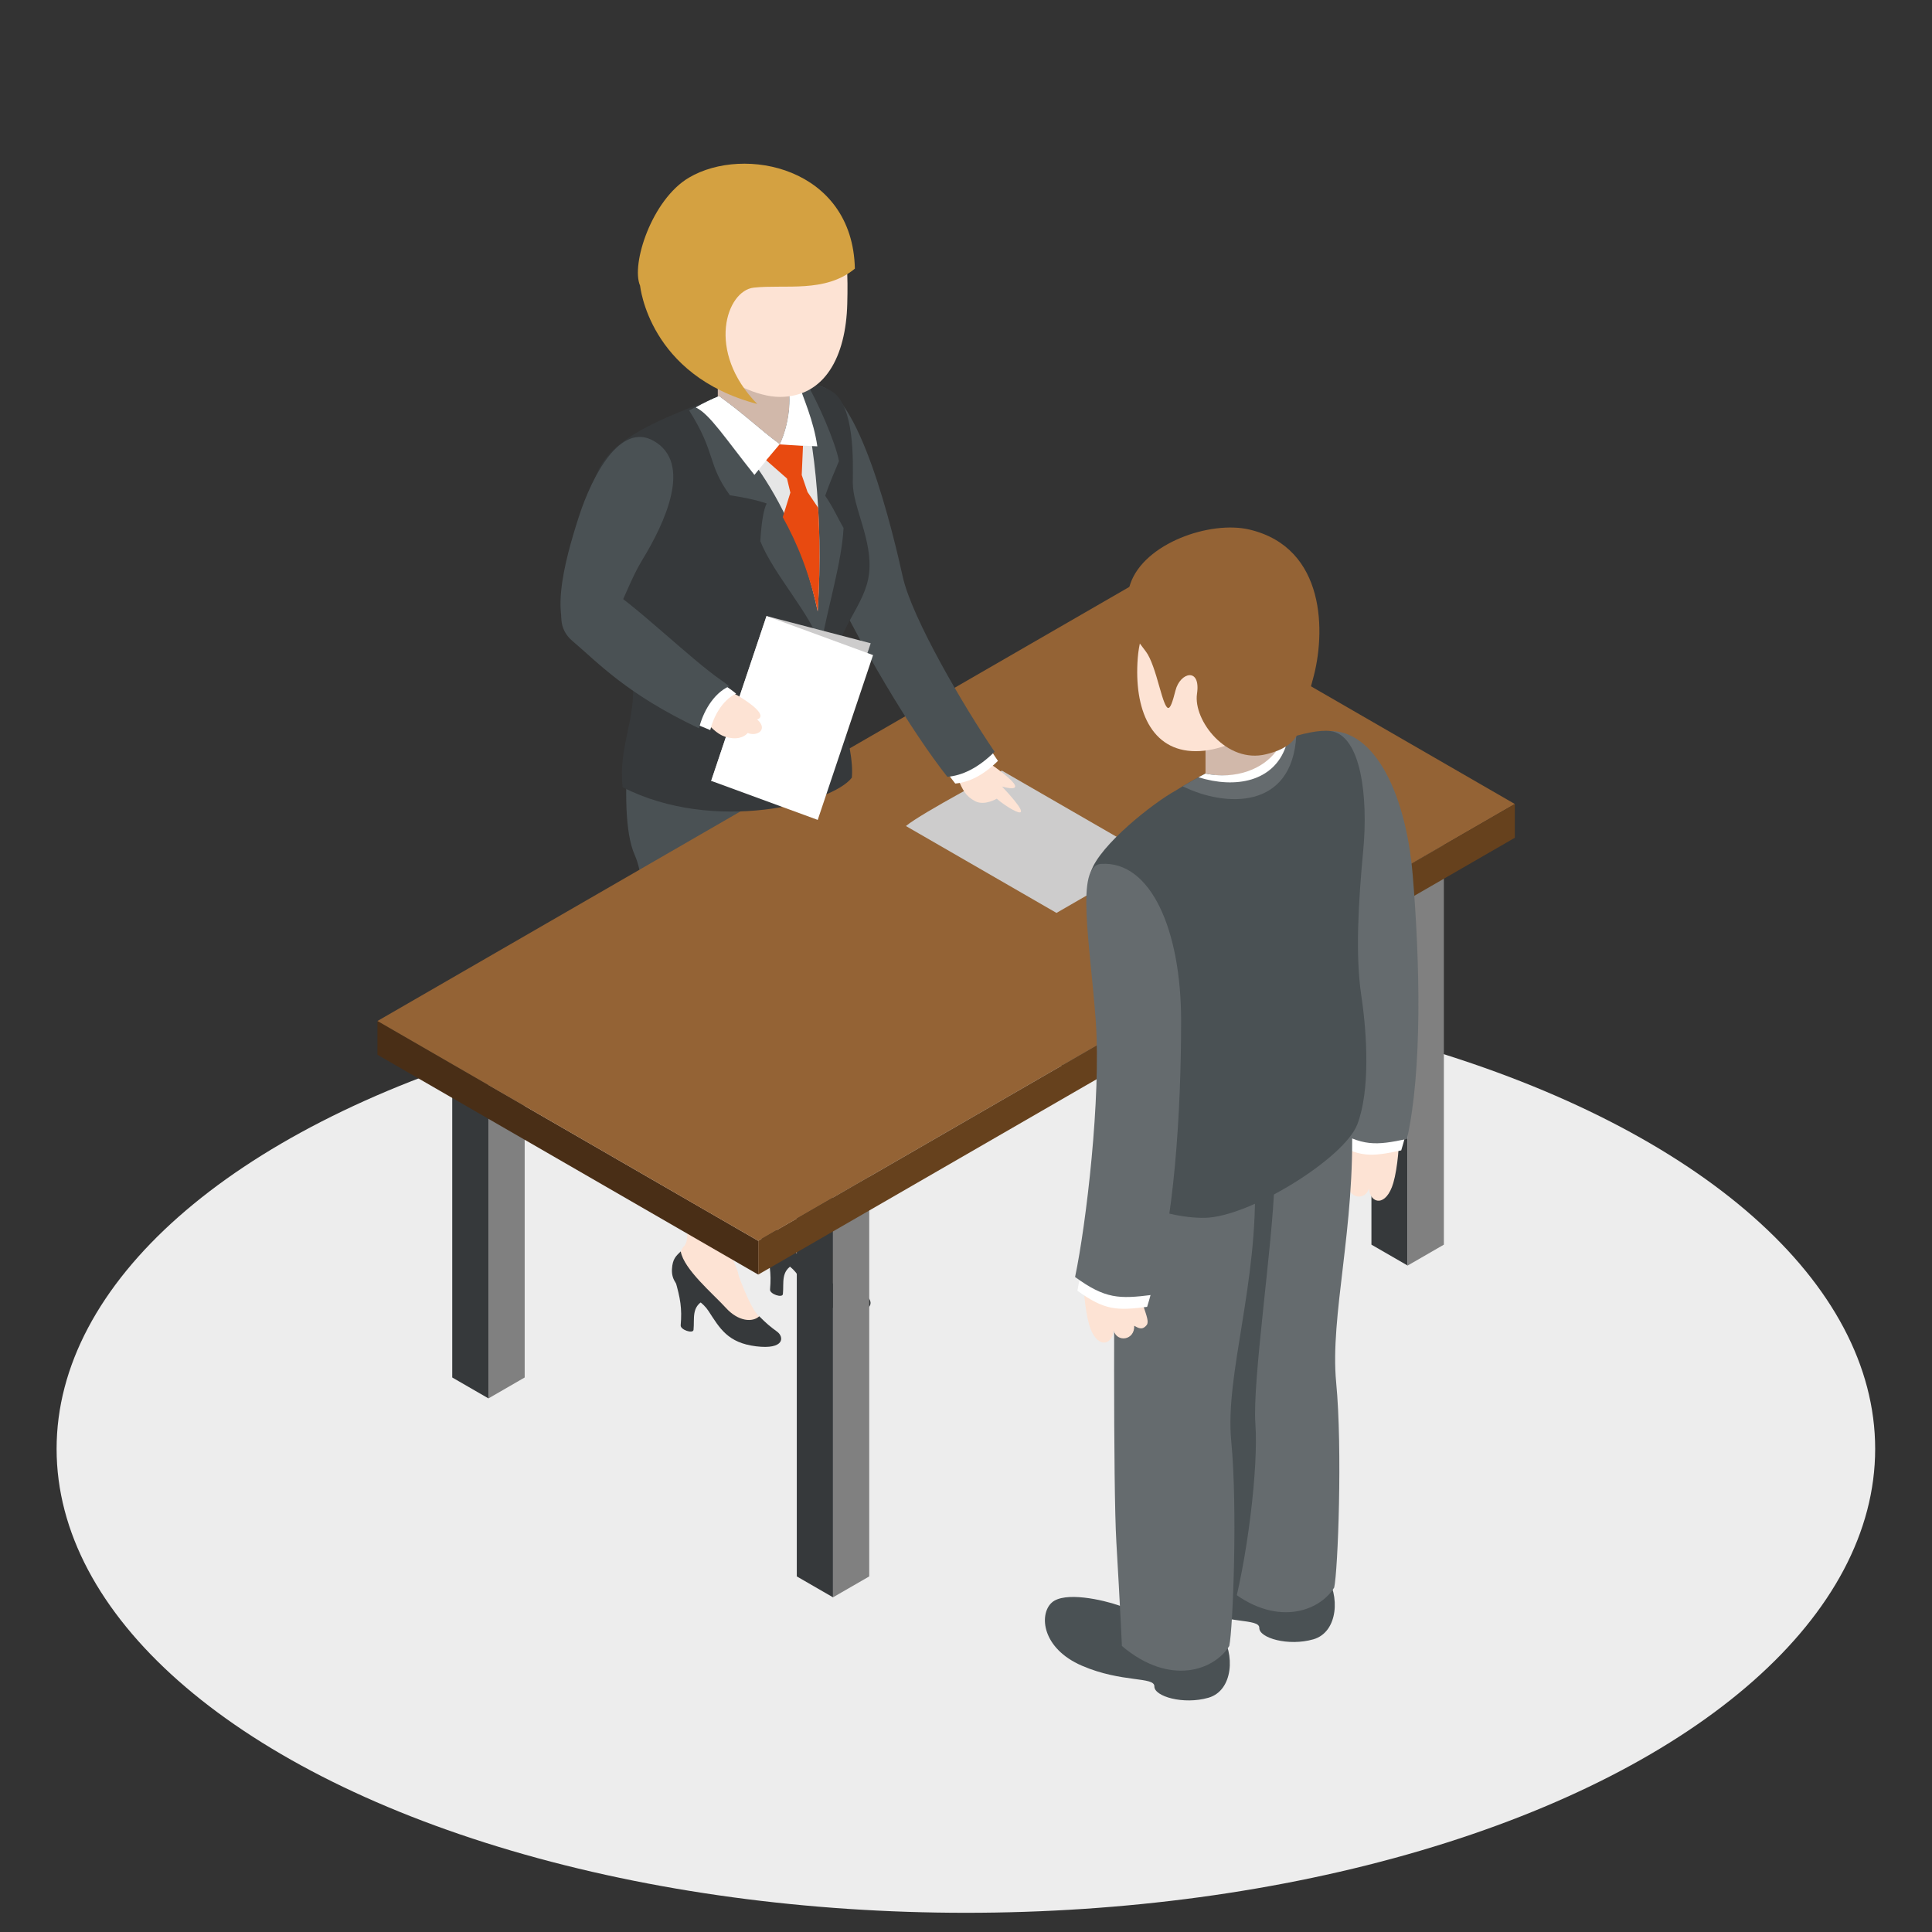 <?xml version="1.0" encoding="utf-8"?>
<!-- Generator: Adobe Illustrator 16.0.0, SVG Export Plug-In . SVG Version: 6.00 Build 0)  -->
<!DOCTYPE svg PUBLIC "-//W3C//DTD SVG 1.1//EN" "http://www.w3.org/Graphics/SVG/1.1/DTD/svg11.dtd">
<svg version="1.1" xmlns="http://www.w3.org/2000/svg" xmlns:xlink="http://www.w3.org/1999/xlink" x="0px" y="0px" width="200px"
	 height="200px" viewBox="0 0 200 200" enable-background="new 0 0 200 200" xml:space="preserve">
<rect x="0" y="0" width="200" height="200" fill="#333333" stroke="none"/>
<g id="base">
	<ellipse fill="#EDEDED" cx="99.988" cy="149.987" rx="94.129" ry="48.025"/>
</g>
<g id="_x31_" display="none">
	<g display="inline">
		<g>
			<path fill-rule="evenodd" clip-rule="evenodd" fill="#FDE3D4" d="M110.55,112.431c-0.053,1.615-0.016,2.554,0.9,3.63
				c0.917,1.077,1.902,0.935,1.902,0.935c0.488,1.201,2.264,1.629,2.199-0.31c0,0,1.609,1.107,0.617-3.492
				C115.178,108.592,110.828,109.774,110.55,112.431z"/>
			<path fill-rule="evenodd" clip-rule="evenodd" fill="#FFFFFF" d="M109.929,112.89c-0.112-0.418-0.221-0.855-0.33-1.316
				c1.861,0.438,4.124,0.257,6.83-0.765c0.082,0.479,0.162,0.938,0.243,1.371C113.949,113.266,111.716,113.414,109.929,112.89z"/>
			<path fill-rule="evenodd" clip-rule="evenodd" fill="#437687" d="M109.308,111.666c-1.887-7.15-3.678-20.129-3.85-34.545
				c-0.173-14.416,4.816-23.446,9.621-20.544c5.343,2.33,1.254,22.424,0.041,28.009c-1.213,5.584,0.317,19.126,1.649,26.296
				C113.757,112.084,111.286,112.248,109.308,111.666z"/>
		</g>
		<path fill-rule="evenodd" clip-rule="evenodd" fill="#C23917" d="M113.841,36.254c2.295,1.4,2.121,5.922,1.238,9.017
			c-0.885,3.095-1.415,9.193,0.265,11.051c1.68,1.858,1.945,7.692-0.795,10.875c-2.741,3.184-1.681,1.944-1.238-2.476
			c0.442-4.42-3.536-8.223-3.802-13.084C109.244,46.774,109.214,33.43,113.841,36.254z"/>
		<path fill-rule="evenodd" clip-rule="evenodd" fill="#183A45" d="M103.68,163.137c0.674,2.327,0.892,3.571,0.71,5.7
			c-0.047,0.566,1.557,1.099,1.61,0.561c0.143-1.437-0.296-2.866,1.33-3.702C108.684,165.001,103.896,161.113,103.68,163.137z"/>
		<path fill-rule="evenodd" clip-rule="evenodd" fill="#FDE3D4" d="M114.15,167.675c-1.213-1.259-2.52-5.087-3.198-6.976
			c-0.679-1.891-5.911-3.49-6.543-1.066c-0.629,2.423,4.071,7.414,5.477,8.478C111.29,169.179,114.926,169.953,114.15,167.675z"/>
		<path fill-rule="evenodd" clip-rule="evenodd" fill="#183A45" d="M114.226,167.705c0.966,0.96,1.321,1.253,2.23,1.923
			c0.91,0.668,0.939,2.276-2.621,1.838c-3.559-0.437-4.549-2.251-5.966-4.429c-1.416-2.175-4.714-2.448-4.572-5.221
			c0.069-1.324,0.537-1.677,1.1-2.231c0.394,2.245,4.058,5.313,5.65,7.063C111.627,168.389,113.402,168.481,114.226,167.705z"/>
		<path fill-rule="evenodd" clip-rule="evenodd" fill="#183A45" d="M92.491,167.61c0.674,2.328,0.891,3.574,0.711,5.702
			c-0.049,0.565,1.555,1.099,1.608,0.562c0.144-1.438-0.295-2.867,1.332-3.703C97.495,169.477,92.708,165.589,92.491,167.61z"/>
		<path fill-rule="evenodd" clip-rule="evenodd" fill="#FDE3D4" d="M102.962,172.151c-1.212-1.261-2.521-5.088-3.199-6.979
			c-0.679-1.888-5.912-3.486-6.542-1.063c-0.629,2.423,4.071,7.414,5.476,8.479C100.102,173.654,103.735,174.429,102.962,172.151z"
			/>
		<path fill-rule="evenodd" clip-rule="evenodd" fill="#183A45" d="M103.037,172.181c0.964,0.962,1.319,1.254,2.229,1.921
			c0.91,0.67,0.939,2.276-2.62,1.84c-3.559-0.438-4.549-2.252-5.966-4.428c-1.417-2.178-4.714-2.449-4.572-5.223
			c0.067-1.323,0.537-1.673,1.1-2.232c0.393,2.246,4.057,5.313,5.65,7.064C100.437,172.862,102.213,172.955,103.037,172.181z"/>
		<rect x="100.526" y="49.338" fill-rule="evenodd" clip-rule="evenodd" fill="#D1B8AA" width="9.866" height="15.221"/>
		<path fill-rule="evenodd" clip-rule="evenodd" fill="#437687" d="M100.693,103.527c-0.365,13.333,2.188,24.496,1.55,32.831
			c-0.637,8.336-0.17,23.575,0.197,25.66c1.47,3.011,7.925,3.046,10.65,0c0,0,0.184-5.1,0.55-12.977
			c0.329-7.075,1.034-35.14,0.936-46.516C111.413,100.132,103.42,100.216,100.693,103.527z"/>
		<path fill-rule="evenodd" clip-rule="evenodd" fill="#305967" d="M101.799,161.836c2.299-7.878,4.76-47.61,4.434-54.999
			c-0.122-2.722-3.994-4.892-5.105,1.281C99.228,118.69,99.207,144.217,101.799,161.836z"/>
		<path fill-rule="evenodd" clip-rule="evenodd" fill="#437687" d="M89.502,108.004c-0.363,13.331,2.189,24.493,1.553,32.829
			c-0.637,8.338-0.171,23.574,0.197,25.66c1.468,3.011,7.924,3.047,10.649,0c0,0,0.184-5.099,0.551-12.976
			c0.329-7.075,2.109-35.678,2.012-47.056C101.3,104.069,92.23,104.692,89.502,108.004z"/>
		<path fill-rule="evenodd" clip-rule="evenodd" fill="#305967" d="M85.237,70.957c-0.36,8.411,0.835,20.584,0,27.816
			c-0.834,7.231,1.554,10.896,7.394,11.729c7.392,1.055,20.005,0.907,23.09-3.156c0.485-5.648-2.117-9.06-1.687-12.976
			c0.784-7.127,4.215-12.396,4.428-18.268c0.104-2.836-1.938-6.679-1.714-9.781c0.187-2.582,1.502-8.195-1.345-9.974
			c-1.274-0.797-3.184-1.158-5.403-1.132c0.381,2.108-0.123,5.247-1.474,7.804c-2.346-1.794-4.091-3.663-7.23-6.03
			C94.932,59.592,85.53,64.123,85.237,70.957z"/>
		<path fill-rule="evenodd" clip-rule="evenodd" fill="#437687" d="M112.317,55.291c-0.489,0.021-1.399-0.093-2.316-0.077
			c0.381,2.108-0.123,5.247-1.474,7.804c-2.346-1.794-4.091-3.664-7.23-6.03c-2.149,0.879-2.566,1.172-3.861,1.783
			c3.059,5.351,1.819,6.712,4.425,10.622c1.609,0.26,3.156,0.547,4.542,1.034c-0.417,0.719-0.792,2.221-1.1,4.717
			c1.403,4.197,5.775,9.167,6.729,13.13c1.162-4.807,3.31-10.533,3.796-14.789c-0.545-1.009-1.17-2.661-2.045-4.024
			c0.61-1.484,1.372-3.044,2.003-4.335C115.521,62.752,113.527,57.479,112.317,55.291z"/>
		<path fill-rule="evenodd" clip-rule="evenodd" fill="#E6E6E6" d="M111.311,55.248c-0.421-0.027-0.859-0.037-1.31-0.033
			c0.381,2.109-0.123,5.247-1.474,7.803c-2.346-1.794-4.091-3.663-7.229-6.03c-1.024,0.42-2.025,0.89-2.981,1.412
			c3.233,1.657,11.303,9.793,13.605,25.538C113.521,71.6,112.757,60.758,111.311,55.248z"/>
		<path fill-rule="evenodd" clip-rule="evenodd" fill="#FFFFFF" d="M111.311,55.248c-0.422-0.026-0.859-0.037-1.31-0.033
			c0.381,2.109-0.123,5.247-1.474,7.803c-2.346-1.794-4.567-3.603-7.708-5.971c-1.024,0.419-1.547,0.832-2.502,1.353
			c1.707,0.875,3.463,3.935,6.779,8.449l3.368-3.807l4.849,0.304C113.049,60.081,111.84,57.268,111.311,55.248z"/>
		<path fill-rule="evenodd" clip-rule="evenodd" fill="#264B57" d="M106.689,65.014l2.457,2.286l0.308,1.771l-0.953,2.541
			c1.617,3.273,2.747,7.712,3.421,12.327c0.597-4.598,0.863-8.989,0.89-12.972l-1.202-1.972l-0.59-2.128l0.392-3.645l-2.915-0.189
			L106.689,65.014z"/>
		<path fill-rule="evenodd" clip-rule="evenodd" fill="#FDE3D4" d="M105.699,31.393c-8.24,0.114-13.755,5.652-14.475,12.092
			c-0.719,6.441,8.818,13.599,14.4,13.599c5.581,0,8.26-4.991,8.432-11.663C114.226,38.752,113.938,31.277,105.699,31.393z"/>
		<path fill-rule="evenodd" clip-rule="evenodd" fill="#C23917" d="M114.284,34.662c0.372,2.35-3.759,7.415-8.378,8.886
			c-3.241,1.031-7.322,4.092-6.41,7.881c0.937,3.89,3.485,9.856,1.083,12.851c-1.672,2.084-1.709,3.659-0.795,6.542
			c0.367,1.16,2.073,3.852-0.009,3.174c-1.258-0.409-3.78-2.42-4.077-6.362c-0.518-6.869-6.567-6.058-9.286-0.401
			c0,0-1.656-7.317,1.171-14.092c1.618-3.878,1.249-5.691,0.53-9.99c-0.82-4.905,1.457-10.762,6.12-13.516
			C101.15,25.55,113.143,27.477,114.284,34.662z"/>
		<path fill-rule="evenodd" clip-rule="evenodd" fill="#FDE3D4" d="M87.224,118.892c-0.104,1.615-0.096,2.553,0.787,3.656
			c0.882,1.106,1.873,0.995,1.873,0.995c0.452,1.214,2.213,1.698,2.206-0.242c0,0,1.575,1.156,0.728-3.472
			C91.968,115.199,87.583,116.248,87.224,118.892z"/>
		<path fill-rule="evenodd" clip-rule="evenodd" fill="#305967" d="M93.761,118.659c0.116-2.21-0.234-8.725-0.001-12.213
			C93.994,102.957,87.946,111.797,93.761,118.659z"/>
		<path fill-rule="evenodd" clip-rule="evenodd" fill="#FFFFFF" d="M86.587,119.334c-0.098-0.421-0.192-0.865-0.287-1.328
			c1.845,0.497,4.113,0.388,6.848-0.552c0.067,0.482,0.134,0.943,0.201,1.379C90.594,119.835,88.357,119.91,86.587,119.334z"/>
		<path fill-rule="evenodd" clip-rule="evenodd" fill="#437687" d="M86.004,118.091c-1.664-7.206-3.048-20.235-2.772-34.649
			c0.278-14.415,5.544-23.285,10.257-20.236c5.267,2.495,0.554,22.454-0.832,27.997c-1.386,5.544-0.278,19.128,0.832,26.334
			C90.439,118.646,87.964,118.73,86.004,118.091z"/>
		<path fill-rule="evenodd" clip-rule="evenodd" fill="#C23917" d="M114.045,34.734c-0.185,6.984-7.452,13.204-10.454,14.237
			c-3.001,1.036-0.154-1.756,1.853-4.964c2.007-3.208,3.306-6.538,3.406-9.253C108.95,32.039,114.235,32.034,114.045,34.734z"/>
	</g>
	<path display="inline" fill-rule="evenodd" clip-rule="evenodd" fill="#FFFFFF" d="M81.533,126.634l18.851,10.878l12.017-6.938
		l-18.85-10.878C93.55,119.695,83.469,125.011,81.533,126.634z"/>
	<path display="inline" fill-rule="evenodd" clip-rule="evenodd" fill="#D4A141" d="M99.071,120.793
		c1.909-1.037,3.816-2.075,5.723-3.122c0,0.272,0,0.547,0,0.81c-1.907,1.047-3.814,2.085-5.723,3.122
		C99.071,121.34,99.071,121.066,99.071,120.793z"/>
	<path display="inline" fill-rule="evenodd" clip-rule="evenodd" fill="#B4B3B3" d="M99.071,122.387
		c3.521-1.922,7.042-3.852,10.564-5.754c0,0.136,0,0.263,0,0.401c-3.522,1.901-7.043,3.831-10.564,5.752
		C99.071,122.649,99.071,122.522,99.071,122.387z"/>
	<path display="inline" fill-rule="evenodd" clip-rule="evenodd" fill="#B4B3B3" d="M99.071,123.488
		c3.521-1.922,7.042-3.842,10.564-5.754c0,0.145,0,0.272,0,0.4c-3.522,1.902-7.043,3.833-10.564,5.754
		C99.071,123.761,99.071,123.633,99.071,123.488z"/>
	<path display="inline" fill-rule="evenodd" clip-rule="evenodd" fill="#B4B3B3" d="M99.071,124.588
		c3.521-1.919,7.042-3.84,10.564-5.752c0,0.146,0,0.272,0,0.4c-3.522,1.903-7.043,3.833-10.564,5.753
		C99.071,124.861,99.071,124.735,99.071,124.588z"/>
	<path display="inline" fill-rule="evenodd" clip-rule="evenodd" fill="#B4B3B3" d="M99.071,125.689
		c3.521-1.921,7.042-3.841,10.564-5.753c0,0.146,0,0.273,0,0.401c-3.522,1.912-7.043,3.833-10.564,5.753
		C99.071,125.964,99.071,125.837,99.071,125.689z"/>
	<path display="inline" fill-rule="evenodd" clip-rule="evenodd" fill="#B4B3B3" d="M99.071,126.801
		c2.1-1.146,4.205-2.294,6.308-3.44c0,0.137,0,0.272,0,0.4c-2.104,1.147-4.208,2.294-6.308,3.441
		C99.071,127.075,99.071,126.938,99.071,126.801z"/>
	<path display="inline" fill-rule="evenodd" clip-rule="evenodd" fill="#C23917" d="M99.071,129.541
		c1.909-1.037,3.816-2.075,5.723-3.122c0,0.272,0,0.538,0,0.801c-1.907,1.048-3.814,2.085-5.723,3.122
		C99.071,130.079,99.071,129.814,99.071,129.541z"/>
	<path display="inline" fill-rule="evenodd" clip-rule="evenodd" fill="#B4B3B3" d="M99.071,131.125
		c3.521-1.92,7.042-3.841,10.564-5.753c0,0.136,0,0.274,0,0.4c-3.522,1.913-7.043,3.833-10.564,5.754
		C99.071,131.398,99.071,131.262,99.071,131.125z"/>
	<path display="inline" fill-rule="evenodd" clip-rule="evenodd" fill="#B4B3B3" d="M99.071,132.227
		c3.521-1.92,7.042-3.841,10.564-5.753c0,0.136,0,0.272,0,0.4c-3.522,1.911-7.043,3.832-10.564,5.754
		C99.071,132.5,99.071,132.363,99.071,132.227z"/>
	<path display="inline" fill-rule="evenodd" clip-rule="evenodd" fill="#B4B3B3" d="M99.071,133.329
		c3.521-1.922,7.042-3.842,10.564-5.754c0,0.137,0,0.282,0,0.409c-3.522,1.903-7.043,3.833-10.564,5.754
		C99.071,133.611,99.071,133.465,99.071,133.329z"/>
	<path display="inline" fill-rule="evenodd" clip-rule="evenodd" fill="#B4B3B3" d="M99.071,134.44
		c3.521-1.921,7.042-3.853,10.564-5.754c0,0.137,0,0.272,0,0.399c-3.522,1.903-7.043,3.833-10.564,5.755
		C99.071,134.713,99.071,134.576,99.071,134.44z"/>
	<path display="inline" fill-rule="evenodd" clip-rule="evenodd" fill="#B4B3B3" d="M99.071,135.54
		c2.1-1.146,4.205-2.294,6.308-3.44c0,0.136,0,0.272,0,0.4c-2.104,1.148-4.208,2.295-6.308,3.441
		C99.071,135.814,99.071,135.677,99.071,135.54z"/>
</g>
<g id="_x32_">
	<g>
		<path fill-rule="evenodd" clip-rule="evenodd" fill="#36393B" d="M79.129,128.781c0.557,1.923,0.737,2.954,0.586,4.714
			c-0.039,0.467,1.288,0.909,1.331,0.464c0.118-1.188-0.244-2.371,1.101-3.062C83.266,130.323,79.309,127.109,79.129,128.781z"/>
		<path fill-rule="evenodd" clip-rule="evenodd" fill="#FDE3D4" d="M87.787,132.535c-1.002-1.041-2.083-4.206-2.645-5.77
			c-0.561-1.563-4.888-2.886-5.409-0.882s3.366,6.131,4.527,7.013C85.422,133.778,88.428,134.419,87.787,132.535z"/>
		<path fill-rule="evenodd" clip-rule="evenodd" fill="#36393B" d="M87.85,132.56c0.797,0.794,1.092,1.036,1.844,1.59
			c0.752,0.552,0.776,1.882-2.167,1.52c-2.943-0.36-3.763-1.861-4.935-3.661c-1.171-1.8-3.896-2.024-3.78-4.318
			c0.056-1.095,0.443-1.385,0.909-1.845c0.324,1.856,3.354,4.393,4.671,5.841C85.7,133.124,87.168,133.201,87.85,132.56z"/>
		<path fill-rule="evenodd" clip-rule="evenodd" fill="#36393B" d="M69.876,132.48c0.559,1.926,0.738,2.956,0.588,4.716
			c-0.04,0.467,1.286,0.908,1.33,0.464c0.119-1.188-0.244-2.372,1.102-3.063C74.014,134.023,70.056,130.81,69.876,132.48z"/>
		<path fill-rule="evenodd" clip-rule="evenodd" fill="#FDE3D4" d="M78.535,136.235c-1.002-1.041-2.084-4.206-2.645-5.77
			c-0.561-1.562-4.888-2.884-5.409-0.881c-0.521,2.003,3.365,6.13,4.527,7.011C76.171,137.479,79.175,138.119,78.535,136.235z"/>
		<path fill-rule="evenodd" clip-rule="evenodd" fill="#36393B" d="M78.598,136.261c0.797,0.794,1.092,1.036,1.843,1.589
			c0.753,0.552,0.776,1.881-2.166,1.52c-2.943-0.36-3.762-1.861-4.934-3.661s-3.898-2.024-3.78-4.318
			c0.056-1.095,0.443-1.384,0.908-1.846c0.326,1.858,3.354,4.395,4.672,5.843C76.448,136.824,77.916,136.9,78.598,136.261z"/>
		<path fill-rule="evenodd" clip-rule="evenodd" fill="#FDE3D4" d="M76.079,130.914c2.205,4.467-6.179-0.591-5.144-2.085
			c1.035-1.493-2.232-10.404-1.212-14.733c1.018-4.328-2.42-12.985-2.42-18.841s8.403-4.329,9.033,3.111
			c0,4.188-0.441,13.002-0.661,17.408C75.525,118.75,74.438,127.591,76.079,130.914z"/>
		<path fill-rule="evenodd" clip-rule="evenodd" fill="#FDE3D4" d="M85.272,127.024c2.206,4.468-6.178-0.592-5.144-2.085
			c1.036-1.493-2.232-10.404-1.212-14.733c1.018-4.328-2.419-12.985-2.419-18.841c0-5.856,8.402-4.328,9.033,3.111
			c0,4.187-0.442,13.001-0.662,17.408C84.72,114.86,83.632,123.701,85.272,127.024z"/>
		<path fill-rule="evenodd" clip-rule="evenodd" fill="#4A5154" d="M86.914,76.799c1.294,4.914,0.69,21.858-0.862,27.29
			c-4.914,1.293-9.848,1.593-19.355,0c-0.133-2.94,0.627-11.968-0.998-15.6c-1.998-4.463-0.17-18.125,1.448-22.262
			C67.43,65.504,84.395,70.066,86.914,76.799z"/>
	</g>
	<g>
		<polygon fill-rule="evenodd" clip-rule="evenodd" fill="#36393B" points="46.816,101.224 46.816,142.597 50.565,144.762 
			50.565,103.388 		"/>
		<polygon fill-rule="evenodd" clip-rule="evenodd" fill="#808080" points="54.315,101.224 54.315,142.597 50.565,144.762 
			50.565,103.388 		"/>
		<polygon fill-rule="evenodd" clip-rule="evenodd" fill="#492E16" points="39.075,105.692 39.075,109.188 78.492,131.945 
			78.492,128.449 		"/>
		<polygon fill-rule="evenodd" clip-rule="evenodd" fill="#36393B" points="82.484,121.816 82.484,163.19 86.233,165.354 
			86.233,123.98 		"/>
		<polygon fill-rule="evenodd" clip-rule="evenodd" fill="#808080" points="89.982,121.816 89.982,163.19 86.233,165.354 
			86.233,123.98 		"/>
		<polygon fill-rule="evenodd" clip-rule="evenodd" fill="#36393B" points="106.302,66.879 106.302,108.253 110.052,110.418 
			110.052,69.044 		"/>
		<polygon fill-rule="evenodd" clip-rule="evenodd" fill="#808080" points="113.802,66.879 113.802,108.253 110.052,110.418 
			110.052,69.044 		"/>
		<polygon fill-rule="evenodd" clip-rule="evenodd" fill="#36393B" points="141.97,87.472 141.97,128.846 145.719,131.01 
			145.719,89.637 		"/>
		<polygon fill-rule="evenodd" clip-rule="evenodd" fill="#808080" points="149.469,87.472 149.469,128.846 145.719,131.01 
			145.719,89.637 		"/>
		<path fill-rule="evenodd" clip-rule="evenodd" fill="#946335" d="M117.398,60.473l-78.323,45.22l39.417,22.757l78.323-45.219
			C156.815,83.23,119.208,61.518,117.398,60.473z"/>
		<polygon fill-rule="evenodd" clip-rule="evenodd" fill="#66411D" points="156.815,83.23 78.492,128.449 78.492,131.945 
			156.815,86.725 		"/>
	</g>
	<path fill-rule="evenodd" clip-rule="evenodd" fill="#CDCCCC" d="M93.781,85.51l15.586,8.995l9.937-5.736l-15.587-8.995
		C103.717,79.773,95.38,84.167,93.781,85.51z"/>
	<g>
		<rect x="124.795" y="72.544" fill-rule="evenodd" clip-rule="evenodd" fill="#D1B8AA" width="7.933" height="9.581"/>
		<path fill-rule="evenodd" clip-rule="evenodd" fill="#FDE3D4" d="M144.749,117.275c0.189,0.727-0.069,3.661-0.512,5.175
			c-0.733,2.51-2.367,2.215-2.533,0.593c-0.349,1.283-2.188,1.023-2.129-0.485c-0.378,0.188-0.81,0.539-1.294-0.081
			c-0.485-0.621,1.051-2.641,0.754-4.986C138.739,115.146,143.888,113.906,144.749,117.275z"/>
		<path fill-rule="evenodd" clip-rule="evenodd" fill="#FFFFFF" d="M145.054,119.089c0.143-0.463,0.278-0.948,0.407-1.448
			c-3.1,0.652-4.539,0.737-7.357-0.99c-0.092,0.513-0.182,0.985-0.269,1.405C140.671,119.866,141.961,119.751,145.054,119.089z"/>
		<path fill-rule="evenodd" clip-rule="evenodd" fill="#656B6E" d="M145.65,117.902c1.597-7.122,1.345-18.336,0.594-27.316
			c-0.751-8.981-4.316-15.564-9.189-14.852c-2.584,0.378-0.429,7.982,0.753,15.557c1.182,7.574,0.731,20.218,0.075,25.48
			C141.058,118.698,142.419,118.584,145.65,117.902z"/>
		<path fill-rule="evenodd" clip-rule="evenodd" fill="#4A5154" d="M126.691,160.148c-1.6-0.565-5.646-1.506-6.966-0.283
			c-1.317,1.225-1.006,4.729,3.136,6.518c4.143,1.788,7.524,1.107,7.502,2.143c-0.021,1.035,3.005,1.92,5.598,1.175
			c2.593-0.748,2.766-4.612,1.269-6.663C135.731,160.986,130.457,161.56,126.691,160.148z"/>
		<path fill-rule="evenodd" clip-rule="evenodd" fill="#656B6E" d="M139.94,115.979c0.381,11.025-2.284,20.254-1.619,27.147
			c0.664,6.894,0.179,19.494-0.205,21.217c-1.533,2.49-6.132,4.216-11.113,0c0,0-0.191-4.215-0.574-10.729
			c-0.344-5.851-0.235-28.835-0.133-38.243C129.597,113.395,137.095,113.24,139.94,115.979z"/>
		<path fill-rule="evenodd" clip-rule="evenodd" fill="#4A5154" d="M115.828,166.196c-1.6-0.563-5.647-1.505-6.965-0.281
			c-1.319,1.223-1.008,4.728,3.134,6.518c4.144,1.789,7.525,1.106,7.502,2.143c-0.021,1.035,3.005,1.919,5.598,1.173
			c2.594-0.745,2.766-4.611,1.269-6.662S119.594,167.609,115.828,166.196z"/>
		<path fill-rule="evenodd" clip-rule="evenodd" fill="#4A5154" d="M127.337,167.86c1.802-6.222,2.947-16.045,2.62-20.466
			c-0.327-4.42,1.801-18.664,1.964-24.886C132.085,116.288,119.479,105.154,127.337,167.86z"/>
		<path fill-rule="evenodd" clip-rule="evenodd" fill="#656B6E" d="M129.896,121.864c0.381,11.024-3.103,20.419-2.438,27.312
			c0.666,6.895,0.178,19.493-0.205,21.217c-1.532,2.491-6.131,4.215-11.112,0c0,0-0.191-4.215-0.575-10.729
			c-0.344-5.851-0.234-28.833-0.133-38.242C118.733,119.444,127.05,119.128,129.896,121.864z"/>
		<path fill-rule="evenodd" clip-rule="evenodd" fill="#4A5154" d="M121.691,81.849c-2.263,1.234-7.832,5.607-8.757,8.376
			c-0.926,2.769,1.558,11.883,2.482,16.714c0.927,4.833,0.31,11.929-0.513,14.191c-0.823,2.262,5.244,5.038,9.872,4.936
			c4.628-0.104,14.396-6.17,15.732-9.665c1.336-3.496,1.028-9.256,0.411-13.369c-0.616-4.114-0.309-9.563,0.205-15.014
			c0.515-5.45-0.204-11.929-3.393-12.339c-1.131-0.146-2.948,0.252-5.012,0.945c-1.344,3.45-4.729,4.104-7.937,3.458
			C123.621,80.691,122.562,81.296,121.691,81.849z"/>
		<path fill-rule="evenodd" clip-rule="evenodd" fill="#656B6E" d="M134.19,76.17c-0.47,0.131-0.963,0.284-1.47,0.455
			c-1.344,3.449-4.728,4.104-7.937,3.458c-0.852,0.446-1.648,0.89-2.356,1.313C126.88,83.583,133.754,83.836,134.19,76.17z"/>
		<path fill-rule="evenodd" clip-rule="evenodd" fill="#FDE3D4" d="M126.883,58.476c4.617,0,8.023,4.317,7.612,9.643
			c-0.413,5.326-6.096,9.643-10.711,9.643s-6.416-4.317-6.004-9.643S122.268,58.476,126.883,58.476z"/>
		<path fill-rule="evenodd" clip-rule="evenodd" fill="#946335" d="M129.36,54.824c-4.06-0.969-10.919,1.405-12.353,5.624
			c-1.091,3.212-0.194,4.65,1.609,6.993c0.542,0.704,1.01,2.244,1.391,3.608c0.81,2.898,1.044,2.919,1.682,0.422
			c0.487-1.906,2.634-2.415,2.225,0.345c-0.409,2.76,3.069,7.28,7.154,6.263c4.085-1.017,3.467-2.923,4.828-7.715
			C137.258,65.572,137.289,56.715,129.36,54.824z"/>
		<path fill-rule="evenodd" clip-rule="evenodd" fill="#FFFFFF" d="M133.105,77.279c-0.325,0.201-0.691,0.383-1,0.487
			c-1.358,1.823-4.112,2.963-7.321,2.317c-0.242,0.126-0.481,0.253-0.714,0.38C127.9,81.66,131.842,80.92,133.105,77.279z"/>
		<path fill-rule="evenodd" clip-rule="evenodd" fill="#FDE3D4" d="M112.239,131.96c-0.188,0.727,0.07,3.66,0.512,5.175
			c0.734,2.51,2.367,2.215,2.534,0.593c0.349,1.282,2.188,1.022,2.129-0.485c0.377,0.188,0.809,0.539,1.293-0.081
			c0.486-0.62-1.05-2.642-0.753-4.986C118.25,129.829,113.102,128.591,112.239,131.96z"/>
		<path fill-rule="evenodd" clip-rule="evenodd" fill="#FFFFFF" d="M118.75,135.287c0.142-0.452,0.277-0.924,0.405-1.414
			c-3.097,0.377-4.537,0.336-7.356-1.643c-0.091,0.505-0.181,0.969-0.268,1.382C114.367,135.675,115.656,135.674,118.75,135.287z"/>
		<path fill-rule="evenodd" clip-rule="evenodd" fill="#656B6E" d="M119.275,134.046c2.281-7.27,2.994-18.959,2.994-28.367
			c0-9.409-3.136-16.568-8.268-16.251c-2.723,0.168-1.142,8.268-0.57,16.251c0.57,7.981-0.998,21.098-2.139,26.516
			C114.429,134.475,115.855,134.475,119.275,134.046z"/>
	</g>
	<g>
		<path fill-rule="evenodd" clip-rule="evenodd" fill="#FDE3D4" d="M99.169,80.617c0.478,1.157,0.801,1.809,1.775,2.319
			c0.974,0.51,2.247-0.258,2.247-0.258c0.72,0.714,4.916,3.408,0.539-1.258c0,0,3.339,1.021-0.447-1.798
			C99.498,76.801,98.514,78.665,99.169,80.617z"/>
		<path fill-rule="evenodd" clip-rule="evenodd" fill="#FFFFFF" d="M98.887,81.112c-0.209-0.265-0.424-0.545-0.646-0.841
			c1.422-0.197,2.925-0.944,4.462-2.405c0.209,0.316,0.411,0.618,0.604,0.902C101.776,80.28,100.286,80.993,98.887,81.112z"/>
		<path fill-rule="evenodd" clip-rule="evenodd" fill="#4A5154" d="M98.069,80.417c-3.578-4.538-8.945-13.219-13.654-23.358
			c-4.71-10.139-4.148-17.881,0.086-17.144c4.423,0.187,8.005,15.502,8.949,19.779c0.942,4.277,6.31,13.427,9.511,18.128
			C101.268,79.497,99.617,80.286,98.069,80.417z"/>
		<rect x="74.306" y="34.683" fill-rule="evenodd" clip-rule="evenodd" fill="#D1B8AA" width="7.602" height="12.585"/>
		<path fill-rule="evenodd" clip-rule="evenodd" fill="#36393B" d="M61.417,51.131c0.096,4.473,3.313,12.148,4.067,19.243
			c0.418,3.934-1.512,7.029-1.026,11.12c9.484,4.844,21.694,1.674,23.724-0.991c0.309-3.472-2.042-8.32-1.797-11.575
			c0.296-3.954,3.189-6.241,3.579-9.546c0.406-3.46-1.705-6.892-1.684-9.458c0.018-2.135,0.231-7.976-2.217-9.446
			c-1.097-0.66-2.694-0.957-4.529-0.937c0.427,1.744,0.176,4.339-0.803,6.453c-2.036-1.483-3.578-3.029-6.3-4.986
			C69.306,43.162,61.296,45.48,61.417,51.131z"/>
		<path fill-rule="evenodd" clip-rule="evenodd" fill="#4A5154" d="M83.454,39.605c-0.403,0.017-1.162-0.077-1.919-0.063
			c0.427,1.744,0.176,4.339-0.803,6.453c-2.036-1.483-3.578-3.029-6.3-4.986c-1.731,0.728-2.06,0.97-3.098,1.475
			c2.813,4.425,1.861,5.55,4.223,8.783c1.345,0.215,2.64,0.452,3.811,0.855c-0.307,0.594-0.537,1.837-0.66,3.9
			c1.383,3.471,5.264,7.581,6.264,10.857c0.705-3.974,2.177-8.708,2.353-12.229c-0.504-0.834-1.106-2.2-1.903-3.328
			c0.425-1.227,0.972-2.517,1.426-3.584C86.499,45.775,84.571,41.414,83.454,39.605z"/>
		<path fill-rule="evenodd" clip-rule="evenodd" fill="#E6E6E6" d="M82.619,39.569c-0.35-0.021-0.712-0.03-1.084-0.026
			c0.427,1.744,0.176,4.338-0.803,6.452c-2.036-1.483-3.578-3.028-6.299-4.986c-0.824,0.347-1.628,0.736-2.39,1.167
			c2.761,1.37,9.866,8.098,12.605,21.116C85.315,53.09,84.108,44.125,82.619,39.569z"/>
		<path fill-rule="evenodd" clip-rule="evenodd" fill="#FFFFFF" d="M82.619,39.569c-0.35-0.021-0.712-0.03-1.084-0.026
			c0.427,1.744,0.176,4.338-0.803,6.452c-2.036-1.483-3.578-3.028-6.299-4.986c-0.824,0.347-1.628,0.736-2.39,1.167
			c1.458,0.723,3.072,3.253,6.054,6.986l2.583-3.147l3.93,0.19C84.218,43.503,83.166,41.24,82.619,39.569z"/>
		<path fill-rule="evenodd" clip-rule="evenodd" fill="#E84A10" d="M79.317,47.644l2.152,1.891l0.349,1.463l-0.788,2.536
			c1.511,2.706,2.815,5.942,3.618,9.757c0.249-3.801,0.237-7.432,0.047-10.726l-1.099-1.631l-0.601-1.76l0.13-3.014l-2.421-0.156
			L79.317,47.644z"/>
		<path fill-rule="evenodd" clip-rule="evenodd" fill="#FDE3D4" d="M80.799,19.844c-6.814,0.094-11.373,4.674-11.969,9.999
			c-0.595,5.327,7.291,11.245,11.907,11.245c4.615,0,6.831-4.127,6.972-9.643C87.851,25.929,87.612,19.749,80.799,19.844z"/>
		<path fill-rule="evenodd" clip-rule="evenodd" fill="#D4A141" d="M88.496,27.812c-3.078,2.547-7.227,1.608-10.476,1.966
			c-2.795,0.308-4.99,6.555,0.372,12.044C67.15,38.861,66.281,29.619,66.258,29.565c-0.951-2.193,1.205-8.899,5.061-11.176
			C77.037,15.013,88.27,17.324,88.496,27.812z"/>
	</g>
	<polygon fill-rule="evenodd" clip-rule="evenodd" fill="#CDCCCC" points="73.621,80.832 79.35,63.771 90.136,66.591 84.407,83.651 
			"/>
	<polygon fill-rule="evenodd" clip-rule="evenodd" fill="#FFFFFF" points="73.621,80.832 79.35,63.771 90.379,67.816 84.651,84.876 
			"/>
	<g>
		<g>
			<path fill-rule="evenodd" clip-rule="evenodd" fill="#4A5154" d="M67.658,45.634c4.062,2.293,1.2,8.461-1.196,12.375
				c-2.224,3.635-3.502,9.989-6.543,8.616c-3.421-1.544-1.446-8.633-0.022-13.058C61.321,49.142,64.234,43.7,67.658,45.634z"/>
			<path fill-rule="evenodd" clip-rule="evenodd" fill="#FDE3D4" d="M73.184,74.873c0.939,0.942,1.518,1.452,2.647,1.545
				c1.128,0.093,1.565-0.54,1.565-0.54c0.977,0.403,2.172-0.352,0.979-1.41c0,0,1.514-0.279-1.762-2.321
				C73.336,70.105,71.742,73.217,73.184,74.873z"/>
			<path fill-rule="evenodd" clip-rule="evenodd" fill="#FFFFFF" d="M72.228,75.042c0.417,0.18,0.848,0.358,1.296,0.535
				c0.323-1.348,1.232-3.106,2.68-3.768c-0.216-0.183-0.436-0.351-0.655-0.501c-0.18-0.123-0.376-0.26-0.586-0.409
				C73.628,71.816,72.669,73.602,72.228,75.042z"/>
		</g>
		<path fill-rule="evenodd" clip-rule="evenodd" fill="#4A5154" d="M59.247,66.344c2.678,2.268,5.57,5.477,13.115,9.053
			c0.377-1.582,1.42-3.579,3.121-4.356c-0.254-0.214-0.513-0.412-0.77-0.587c-3.247-2.218-9.3-8.191-12.214-9.817
			C59.584,59.008,56.336,63.879,59.247,66.344z"/>
	</g>
</g>
</svg>
